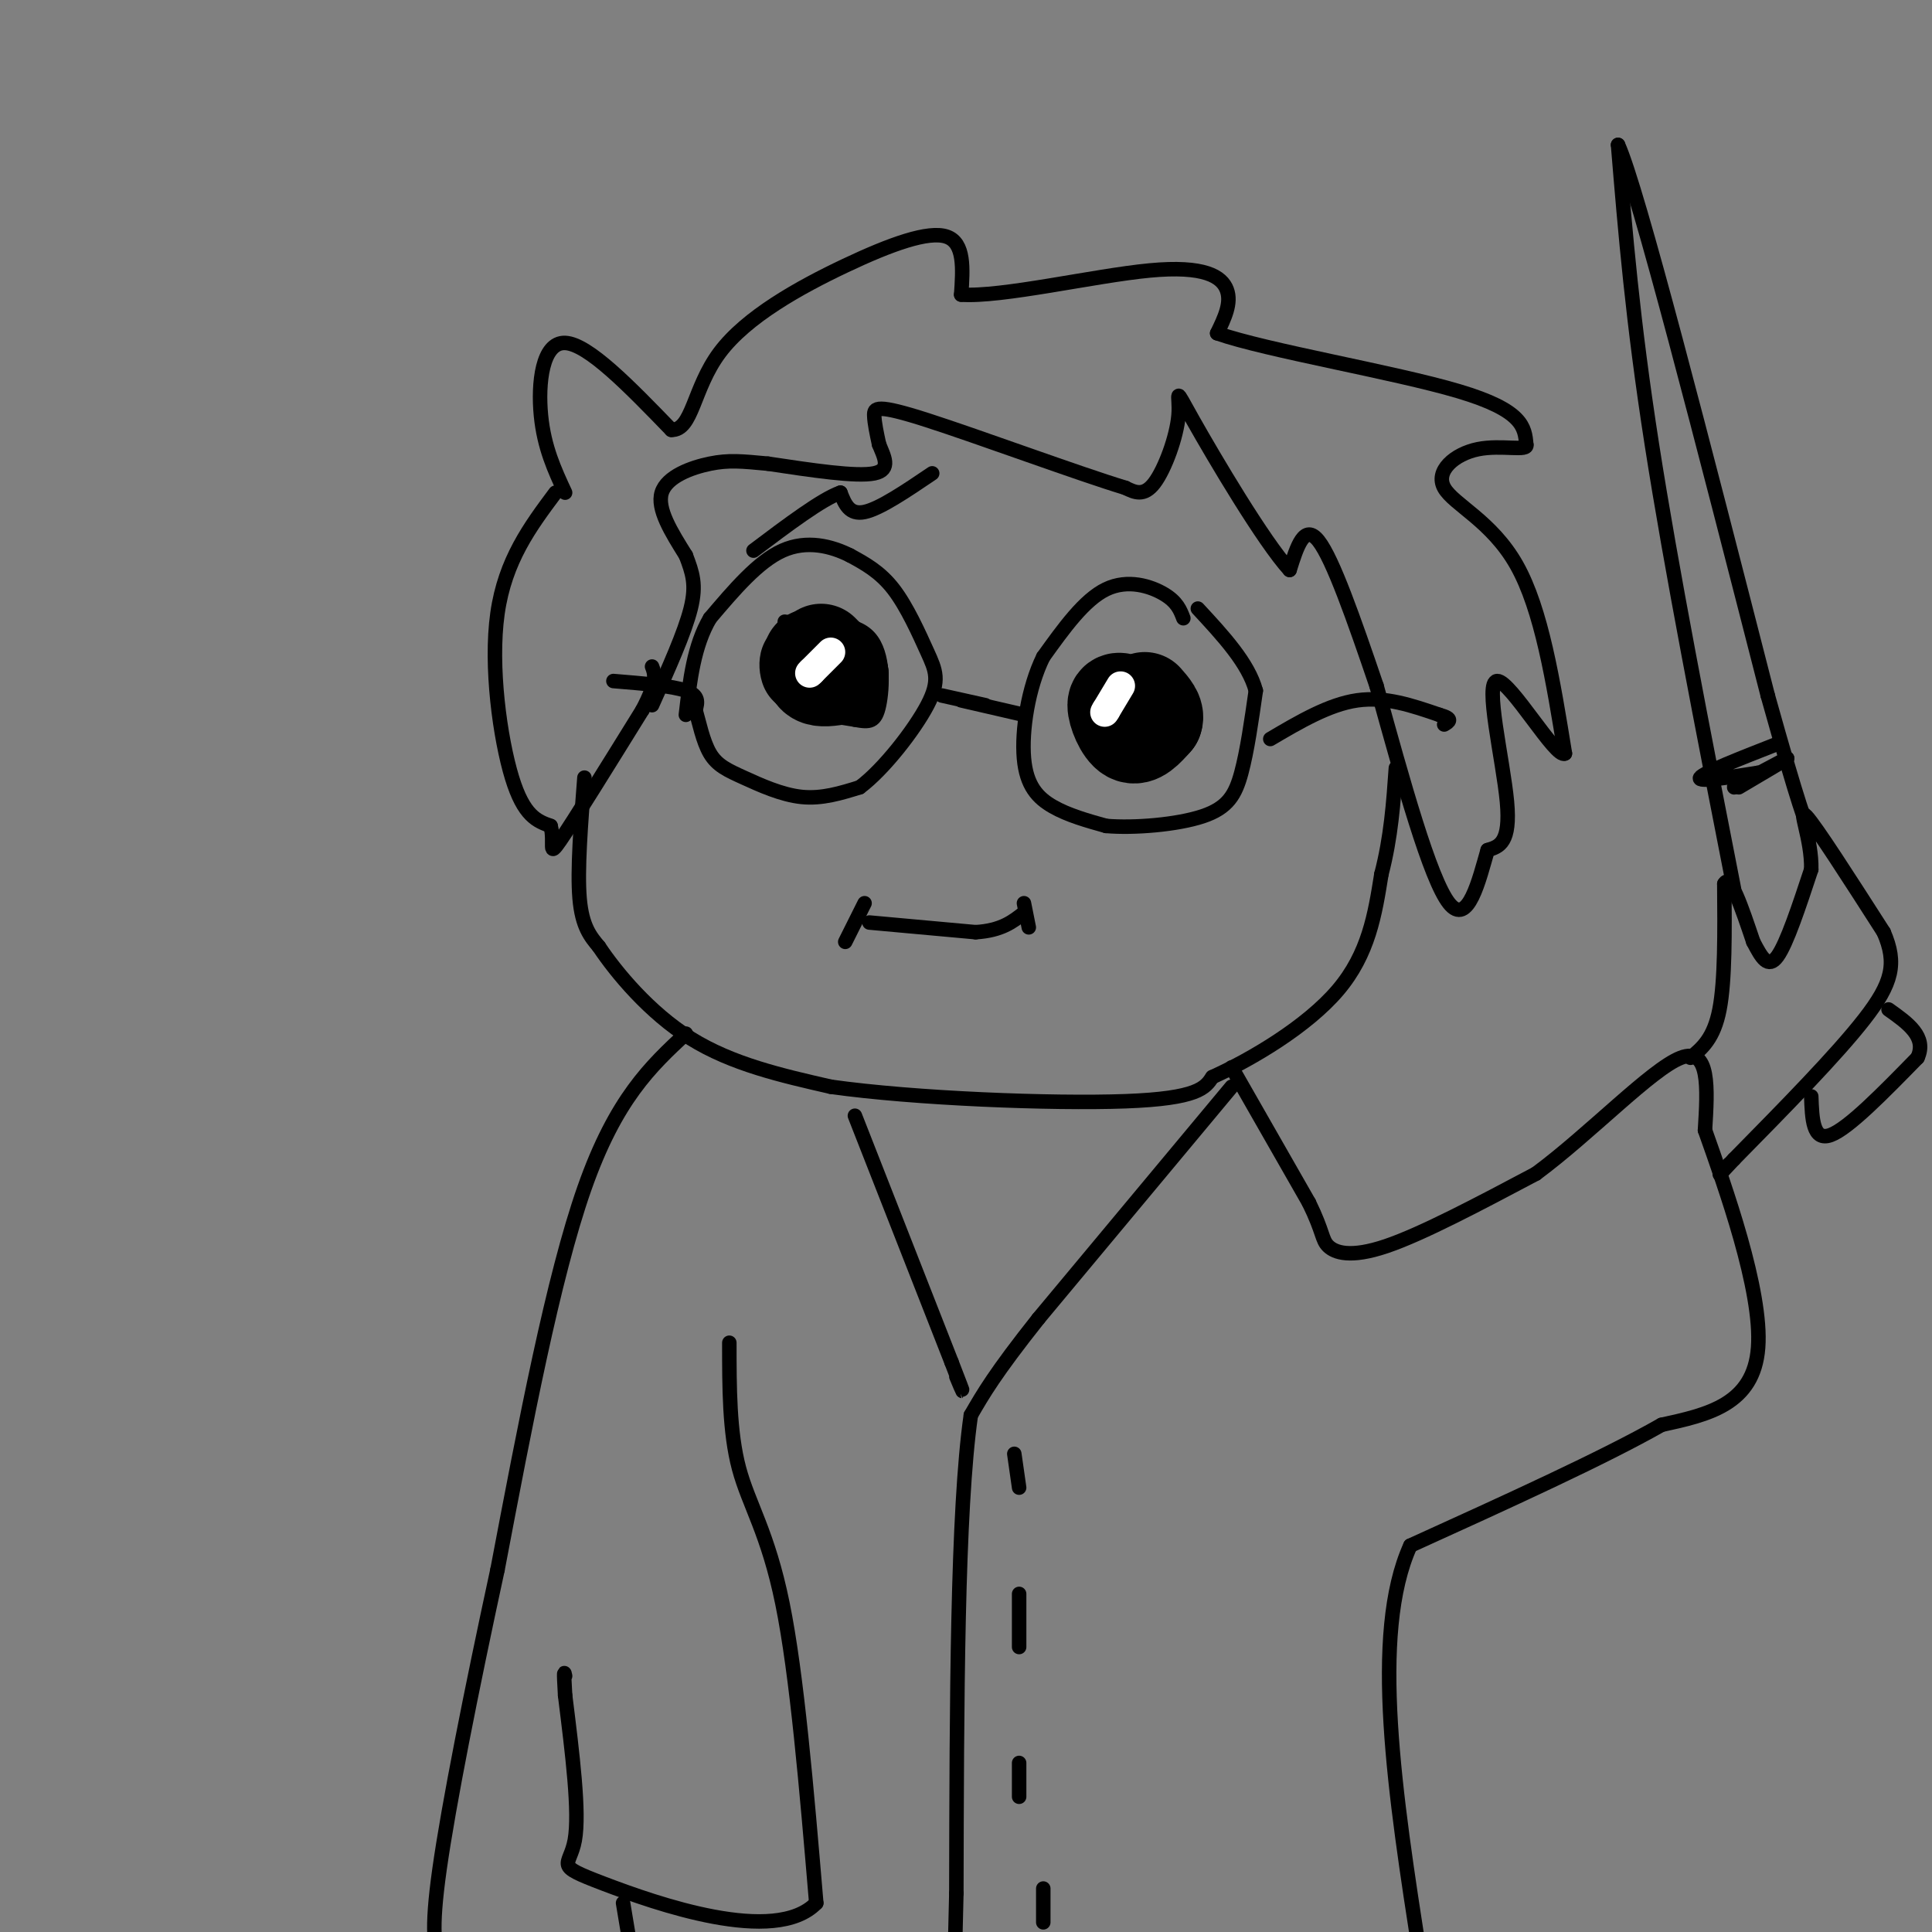 <svg viewBox='0 0 400 400' version='1.1' xmlns='http://www.w3.org/2000/svg' xmlns:xlink='http://www.w3.org/1999/xlink'><rect x="0" y="0" width="400" height="400" fill="#808080" stroke="none"/><g fill='none' stroke='rgb(0,0,0)' stroke-width='3' stroke-linecap='round' stroke-linejoin='round'><path d='M121,161c-0.750,9.583 -1.500,19.167 -1,25c0.500,5.833 2.250,7.917 4,10'/><path d='M124,196c3.556,5.333 10.444,13.667 19,19c8.556,5.333 18.778,7.667 29,10'/><path d='M172,225c17.267,2.444 45.933,3.556 61,3c15.067,-0.556 16.533,-2.778 18,-5'/><path d='M251,223c8.178,-3.711 19.622,-10.489 26,-18c6.378,-7.511 7.689,-15.756 9,-24'/><path d='M286,181c2.000,-7.667 2.500,-14.833 3,-22'/><path d='M179,187c0.000,0.000 -4.000,8.000 -4,8'/><path d='M180,191c0.000,0.000 22.000,2.000 22,2'/><path d='M202,193c5.333,-0.333 7.667,-2.167 10,-4'/><path d='M212,187c0.000,0.000 1.000,5.000 1,5'/><path d='M127,141c6.083,0.500 12.167,1.000 15,2c2.833,1.000 2.417,2.500 2,4'/><path d='M144,147c0.718,2.424 1.512,6.485 3,9c1.488,2.515 3.670,3.485 7,5c3.330,1.515 7.809,3.576 12,4c4.191,0.424 8.096,-0.788 12,-2'/><path d='M178,163c4.944,-3.678 11.305,-11.872 14,-17c2.695,-5.128 1.726,-7.188 0,-11c-1.726,-3.812 -4.207,-9.375 -7,-13c-2.793,-3.625 -5.896,-5.313 -9,-7'/><path d='M176,115c-3.844,-1.933 -8.956,-3.267 -14,-1c-5.044,2.267 -10.022,8.133 -15,14'/><path d='M147,128c-3.333,5.667 -4.167,12.833 -5,20'/><path d='M195,144c0.000,0.000 9.000,2.000 9,2'/><path d='M245,128c-0.644,-1.689 -1.289,-3.378 -4,-5c-2.711,-1.622 -7.489,-3.178 -12,-1c-4.511,2.178 -8.756,8.089 -13,14'/><path d='M216,136c-3.143,6.369 -4.500,15.292 -4,21c0.500,5.708 2.857,8.202 6,10c3.143,1.798 7.071,2.899 11,4'/><path d='M229,171c5.786,0.500 14.750,-0.250 20,-2c5.250,-1.750 6.786,-4.500 8,-9c1.214,-4.500 2.107,-10.750 3,-17'/><path d='M260,143c-1.500,-5.667 -6.750,-11.333 -12,-17'/><path d='M263,153c6.083,-3.583 12.167,-7.167 18,-8c5.833,-0.833 11.417,1.083 17,3'/><path d='M298,148c3.000,0.833 2.000,1.417 1,2'/><path d='M199,145c0.000,0.000 13.000,3.000 13,3'/><path d='M234,141c-3.220,0.609 -6.440,1.219 -8,3c-1.560,1.781 -1.459,4.735 -1,7c0.459,2.265 1.278,3.841 4,5c2.722,1.159 7.349,1.903 10,1c2.651,-0.903 3.325,-3.451 4,-6'/><path d='M243,151c0.711,-2.133 0.489,-4.467 -2,-6c-2.489,-1.533 -7.244,-2.267 -12,-3'/><path d='M166,128c-2.351,1.482 -4.702,2.964 -6,5c-1.298,2.036 -1.542,4.625 -1,7c0.542,2.375 1.869,4.536 5,6c3.131,1.464 8.065,2.232 13,3'/><path d='M177,149c3.071,0.583 4.250,0.542 5,-3c0.750,-3.542 1.071,-10.583 -2,-14c-3.071,-3.417 -9.536,-3.208 -16,-3'/><path d='M164,129c-2.667,-0.500 -1.333,-0.250 0,0'/><path d='M115,102c-5.222,7.000 -10.444,14.000 -12,25c-1.556,11.000 0.556,26.000 3,34c2.444,8.000 5.222,9.000 8,10'/><path d='M114,171c0.933,3.422 -0.733,6.978 2,3c2.733,-3.978 9.867,-15.489 17,-27'/><path d='M133,147c3.167,-6.000 2.583,-7.500 2,-9'/><path d='M117,102c-2.178,-4.689 -4.356,-9.378 -5,-16c-0.644,-6.622 0.244,-15.178 5,-15c4.756,0.178 13.378,9.089 22,18'/><path d='M139,89c4.418,0.118 4.463,-8.587 10,-16c5.537,-7.413 16.568,-13.534 26,-18c9.432,-4.466 17.266,-7.276 21,-6c3.734,1.276 3.367,6.638 3,12'/><path d='M199,61c8.310,0.595 27.583,-3.917 39,-5c11.417,-1.083 14.976,1.262 16,4c1.024,2.738 -0.488,5.869 -2,9'/><path d='M252,69c10.178,3.578 36.622,8.022 50,12c13.378,3.978 13.689,7.489 14,11'/><path d='M316,92c0.533,1.574 -5.136,0.010 -10,1c-4.864,0.990 -8.925,4.536 -7,8c1.925,3.464 9.836,6.847 15,16c5.164,9.153 7.582,24.077 10,39'/><path d='M324,156c-1.786,1.274 -11.250,-15.042 -14,-15c-2.750,0.042 1.214,16.440 2,25c0.786,8.560 -1.607,9.280 -4,10'/><path d='M308,176c-1.733,6.000 -4.067,16.000 -8,11c-3.933,-5.000 -9.467,-25.000 -15,-45'/><path d='M285,142c-4.733,-13.933 -9.067,-26.267 -12,-30c-2.933,-3.733 -4.467,1.133 -6,6'/><path d='M267,118c-5.337,-5.812 -15.678,-23.341 -20,-31c-4.322,-7.659 -2.625,-5.447 -3,-1c-0.375,4.447 -2.821,11.128 -5,14c-2.179,2.872 -4.089,1.936 -6,1'/><path d='M233,101c-9.536,-2.881 -30.375,-10.583 -41,-14c-10.625,-3.417 -11.036,-2.548 -11,-1c0.036,1.548 0.518,3.774 1,6'/><path d='M182,92c0.911,2.356 2.689,5.244 -1,6c-3.689,0.756 -12.844,-0.622 -22,-2'/><path d='M159,96c-5.464,-0.512 -8.125,-0.792 -12,0c-3.875,0.792 -8.964,2.655 -10,6c-1.036,3.345 1.982,8.173 5,13'/><path d='M142,115c1.356,3.578 2.244,6.022 1,11c-1.244,4.978 -4.622,12.489 -8,20'/><path d='M193,98c-5.417,3.667 -10.833,7.333 -14,8c-3.167,0.667 -4.083,-1.667 -5,-4'/><path d='M174,102c-3.833,1.333 -10.917,6.667 -18,12'/></g>
<g fill='none' stroke='rgb(0,0,0)' stroke-width='20' stroke-linecap='round' stroke-linejoin='round'><path d='M168,136c0.000,1.667 0.000,3.333 1,4c1.000,0.667 3.000,0.333 5,0'/><path d='M174,140c0.167,-0.833 -1.917,-2.917 -4,-5'/><path d='M234,146c-1.489,-0.733 -2.978,-1.467 -3,0c-0.022,1.467 1.422,5.133 3,6c1.578,0.867 3.289,-1.067 5,-3'/><path d='M239,149c0.500,-1.167 -0.750,-2.583 -2,-4'/></g>
<g fill='none' stroke='rgb(255,255,255)' stroke-width='6' stroke-linecap='round' stroke-linejoin='round'><path d='M172,135c0.000,0.000 -4.000,4.000 -4,4'/><path d='M168,139c-0.667,0.667 -0.333,0.333 0,0'/><path d='M232,142c0.000,0.000 -3.000,5.000 -3,5'/><path d='M229,147c-0.500,0.833 -0.250,0.417 0,0'/></g>
<g fill='none' stroke='rgb(0,0,0)' stroke-width='3' stroke-linecap='round' stroke-linejoin='round'><path d='M142,214c-7.250,6.750 -14.500,13.500 -21,32c-6.500,18.500 -12.250,48.750 -18,79'/><path d='M103,325c-5.467,25.222 -10.133,48.778 -12,62c-1.867,13.222 -0.933,16.111 0,19'/><path d='M255,221c0.000,0.000 16.000,28.000 16,28'/><path d='M271,249c3.036,6.190 2.625,7.667 4,9c1.375,1.333 4.536,2.524 12,0c7.464,-2.524 19.232,-8.762 31,-15'/><path d='M318,243c11.267,-8.333 23.933,-21.667 30,-24c6.067,-2.333 5.533,6.333 5,15'/><path d='M353,234c4.111,11.622 11.889,33.178 11,45c-0.889,11.822 -10.444,13.911 -20,16'/><path d='M344,295c-12.000,6.833 -32.000,15.917 -52,25'/><path d='M292,320c-8.333,18.333 -3.167,51.667 2,85'/><path d='M151,278c0.000,9.244 0.000,18.489 2,26c2.000,7.511 6.000,13.289 9,28c3.000,14.711 5.000,38.356 7,62'/><path d='M169,394c-8.536,8.869 -33.375,0.042 -44,-4c-10.625,-4.042 -7.036,-3.298 -6,-9c1.036,-5.702 -0.482,-17.851 -2,-30'/><path d='M117,351c-0.333,-5.667 -0.167,-4.833 0,-4'/><path d='M177,231c0.000,0.000 20.000,51.000 20,51'/><path d='M197,282c3.500,9.000 2.250,6.000 1,3'/><path d='M255,225c0.000,0.000 -40.000,48.000 -40,48'/><path d='M215,273c-9.000,11.333 -11.500,15.667 -14,20'/><path d='M201,293c-2.833,19.833 -2.917,59.417 -3,99'/><path d='M198,392c-0.500,18.667 -0.250,15.833 0,13'/><path d='M210,301c0.000,0.000 1.000,7.000 1,7'/><path d='M211,330c0.000,0.000 0.000,11.000 0,11'/><path d='M211,365c0.000,0.000 0.000,7.000 0,7'/><path d='M216,391c0.000,0.000 0.000,7.000 0,7'/><path d='M350,219c2.417,-2.000 4.833,-4.000 6,-10c1.167,-6.000 1.083,-16.000 1,-26'/><path d='M357,183c1.167,-2.333 3.583,4.833 6,12'/><path d='M363,195c1.733,3.333 3.067,5.667 5,3c1.933,-2.667 4.467,-10.333 7,-18'/><path d='M375,180c0.156,-6.311 -2.956,-13.089 -1,-11c1.956,2.089 8.978,13.044 16,24'/><path d='M390,193c2.800,6.444 1.800,10.556 -4,18c-5.800,7.444 -16.400,18.222 -27,29'/><path d='M359,240c-4.667,5.000 -2.833,3.000 -1,1'/><path d='M359,184c-6.500,-33.167 -13.000,-66.333 -17,-92c-4.000,-25.667 -5.500,-43.833 -7,-62'/><path d='M335,30c4.000,8.667 17.500,61.333 31,114'/><path d='M366,144c6.667,23.833 7.833,26.417 9,29'/><path d='M375,227c0.167,4.667 0.333,9.333 4,8c3.667,-1.333 10.833,-8.667 18,-16'/><path d='M397,219c2.000,-4.333 -2.000,-7.167 -6,-10'/><path d='M368,154c-7.667,3.000 -15.333,6.000 -16,7c-0.667,1.000 5.667,0.000 12,-1'/><path d='M364,160c0.267,0.778 -5.067,3.222 -5,3c0.067,-0.222 5.533,-3.111 11,-6'/><path d='M370,157c0.167,0.000 -4.917,3.000 -10,6'/><path d='M129,394c0.000,0.000 2.000,12.000 2,12'/></g>
</svg>
